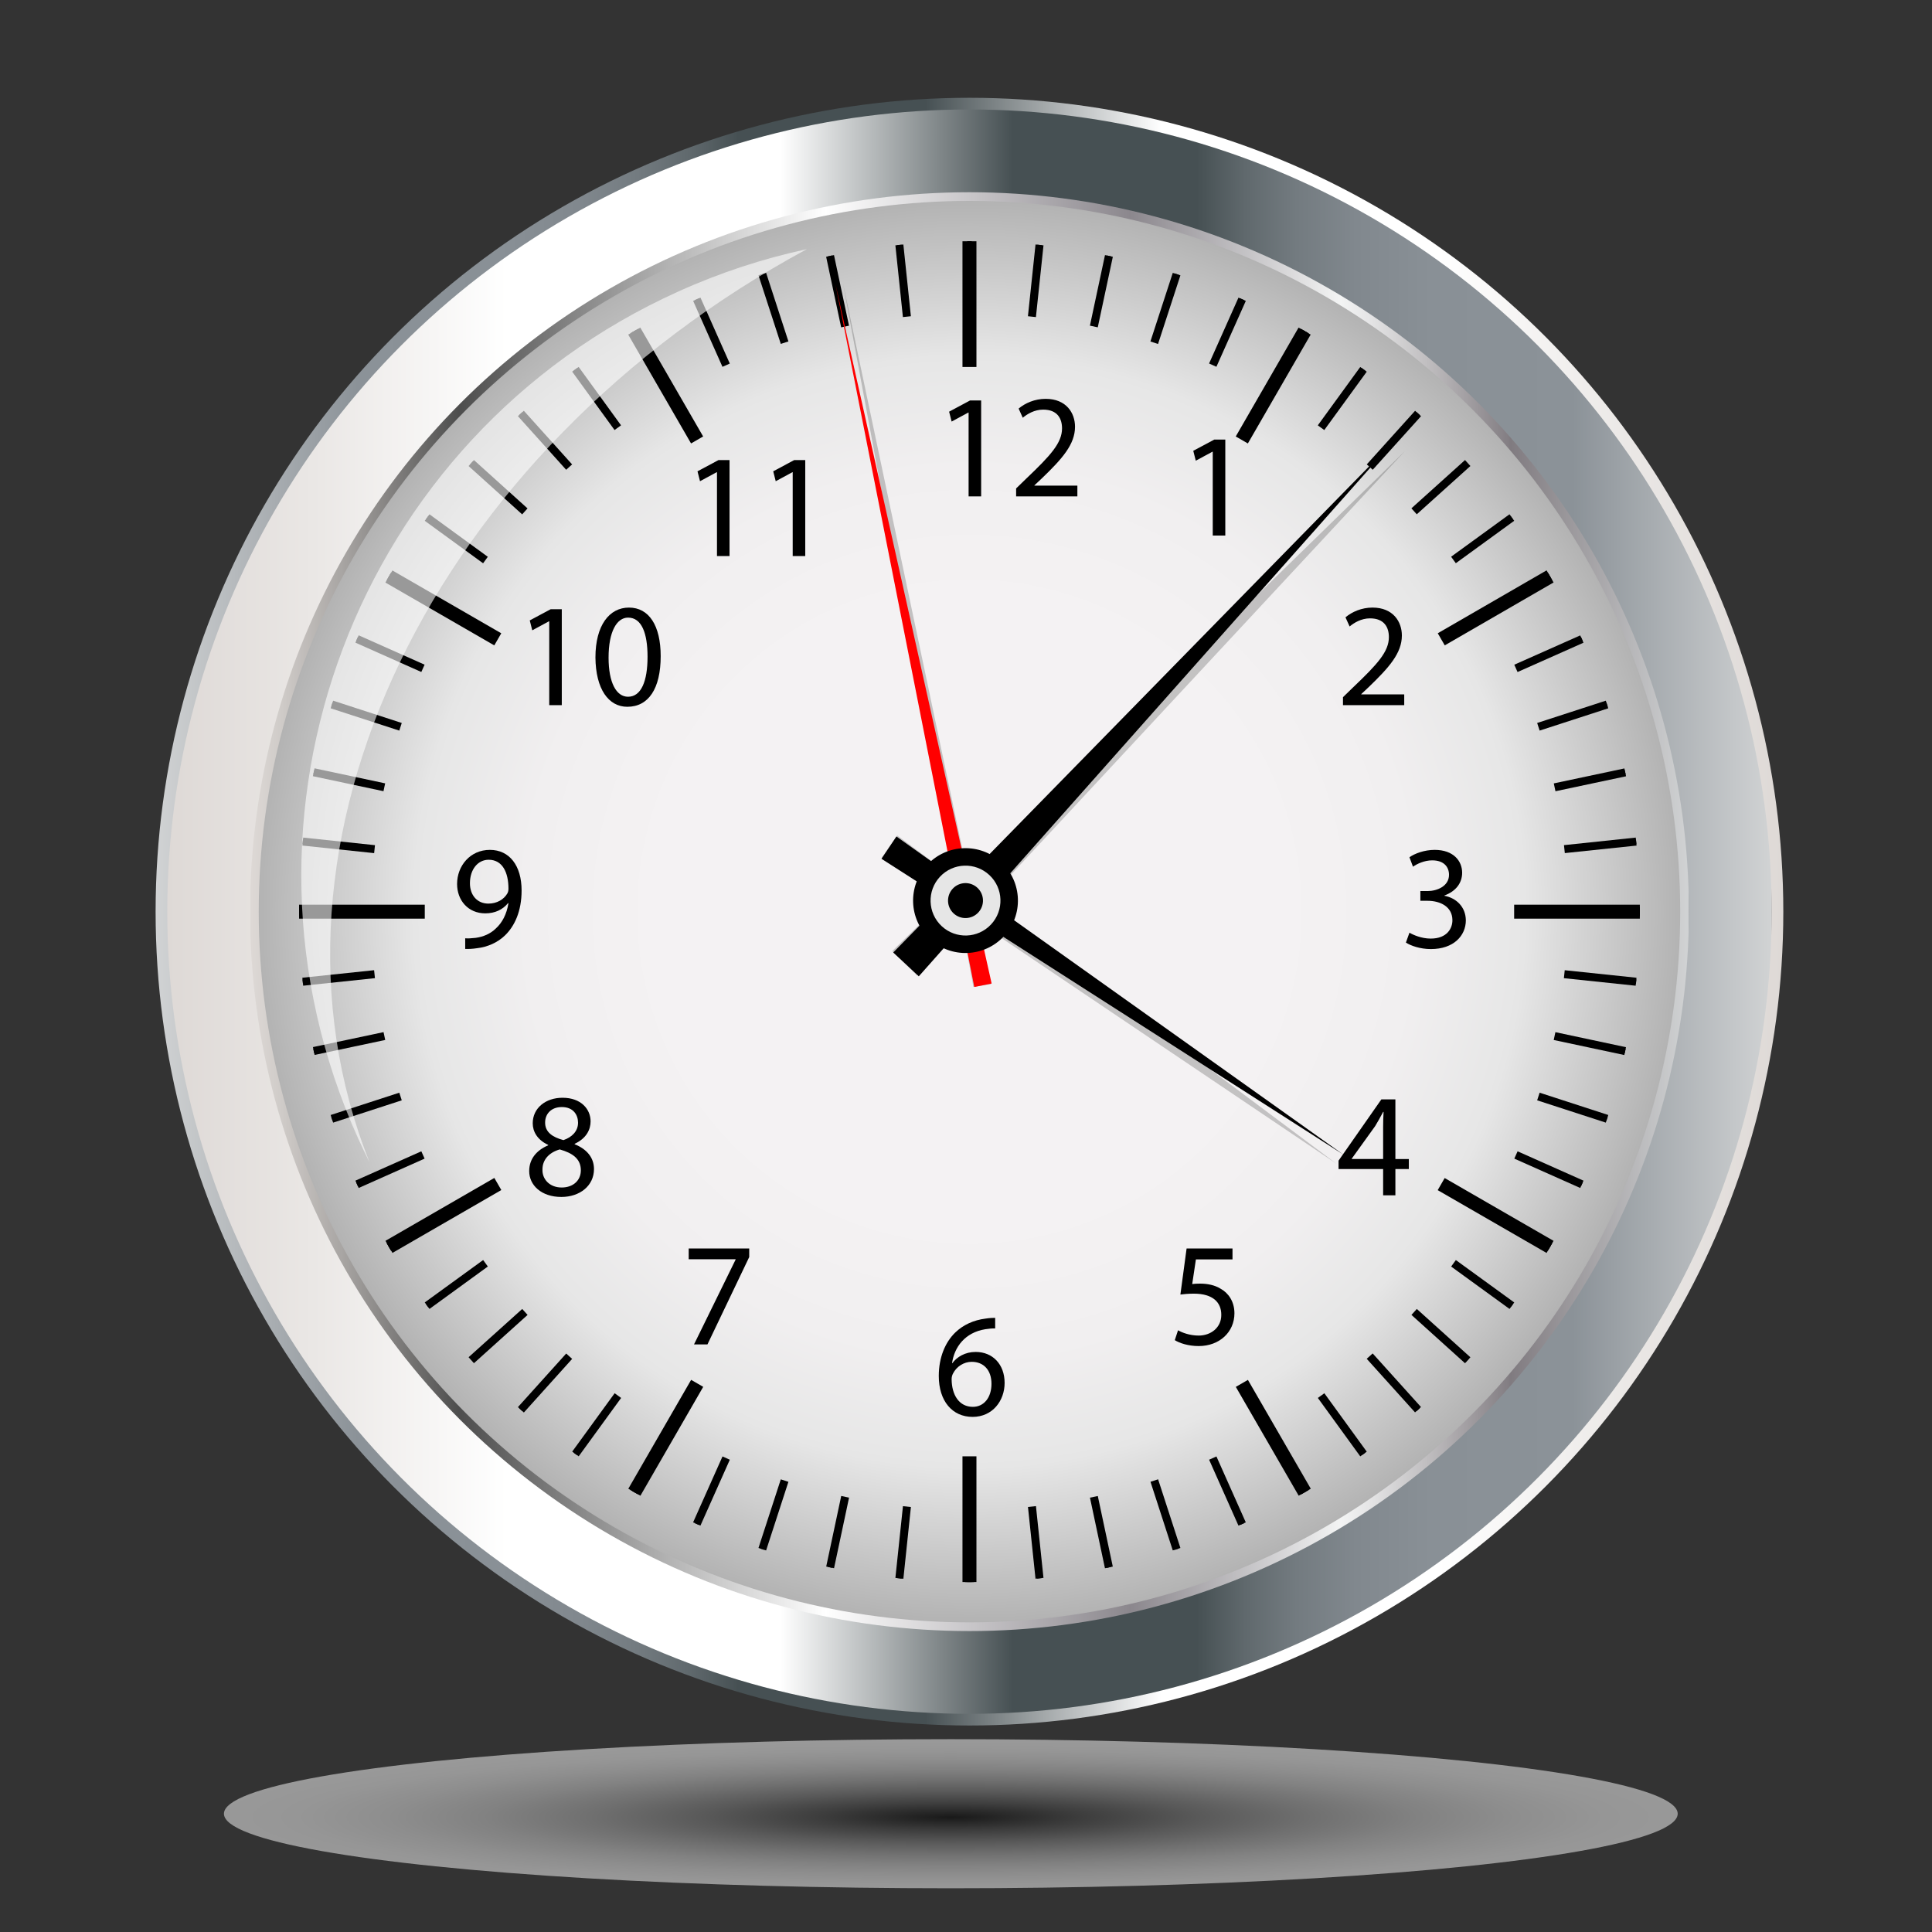 <svg xmlns="http://www.w3.org/2000/svg" width="685" height="685" viewBox="0 0 685 685"><rect x="0" y="0" width="685" height="685" fill="#333333" stroke="none"/><radialGradient id="a" cx="364.625" cy="3068.465" r="224.718" gradientTransform="matrix(1.147 0 0 .118 -81.142 282.215)" gradientUnits="userSpaceOnUse"><stop offset="0"/><stop offset=".017" stop-color="#070707"/><stop offset=".179" stop-color="#484848"/><stop offset=".34" stop-color="gray"/><stop offset=".494" stop-color="#ADADAD"/><stop offset=".64" stop-color="#D1D1D1"/><stop offset=".777" stop-color="#EAEAEA"/><stop offset=".901" stop-color="#FAFAFA"/><stop offset="1" stop-color="#FFF"/></radialGradient><ellipse opacity=".5" fill="url(#a)" cx="337.118" cy="643.066" rx="257.719" ry="26.433"/><linearGradient id="b" gradientUnits="userSpaceOnUse" x1="55.17" y1="323.231" x2="632.283" y2="323.231"><stop offset="0" stop-color="#A7A9AC"/><stop offset="0" stop-color="#D1D3D4"/><stop offset=".124" stop-color="#8B9298"/><stop offset=".212" stop-color="#899096"/><stop offset=".259" stop-color="#81888E"/><stop offset=".296" stop-color="#737B80"/><stop offset=".328" stop-color="#60696D"/><stop offset=".356" stop-color="#485255"/><stop offset=".358" stop-color="#465053"/><stop offset=".473" stop-color="#465053"/><stop offset=".618" stop-color="#FFF"/><stop offset=".642" stop-color="#FFF"/><stop offset=".788" stop-color="#FFF"/><stop offset=".909" stop-color="#EAE7E5"/><stop offset="1" stop-color="#DED9D6"/><stop offset="1" stop-color="#E5E2DF"/></linearGradient><circle fill="url(#b)" cx="343.727" cy="323.23" r="288.557"/><linearGradient id="c" gradientUnits="userSpaceOnUse" x1="59.31" y1="323.232" x2="628.143" y2="323.232"><stop offset="0" stop-color="#E5E2DF"/><stop offset="0" stop-color="#DED9D6"/><stop offset=".091" stop-color="#EAE7E5"/><stop offset=".212" stop-color="#FFF"/><stop offset=".358" stop-color="#FFF"/><stop offset=".382" stop-color="#FFF"/><stop offset=".527" stop-color="#465053"/><stop offset=".642" stop-color="#465053"/><stop offset=".644" stop-color="#485255"/><stop offset=".672" stop-color="#60696D"/><stop offset=".704" stop-color="#737B80"/><stop offset=".741" stop-color="#81888E"/><stop offset=".788" stop-color="#899096"/><stop offset=".876" stop-color="#8B9298"/><stop offset="1" stop-color="#D1D3D4"/><stop offset="1" stop-color="#A7A9AC"/></linearGradient><circle fill="url(#c)" cx="343.727" cy="323.23" r="284.416"/><linearGradient id="d" gradientUnits="userSpaceOnUse" x1="88.653" y1="323.232" x2="598.8" y2="323.232"><stop offset="0" stop-color="#E5E2DF"/><stop offset="0" stop-color="#DED9D6"/><stop offset=".022" stop-color="#CFCBC8"/><stop offset=".064" stop-color="#A8A5A3"/><stop offset=".121" stop-color="#6A6968"/><stop offset=".145" stop-color="#4D4D4D"/><stop offset=".4" stop-color="#FFF"/><stop offset=".612" stop-color="#8B878D"/><stop offset=".758" stop-color="#F3F4F4"/><stop offset=".778" stop-color="#E5E5E6"/><stop offset=".818" stop-color="#C0BEC0"/><stop offset=".873" stop-color="#858085"/><stop offset=".876" stop-color="#807B80"/><stop offset="1" stop-color="#D1D3D4"/><stop offset="1" stop-color="#A7A9AC"/></linearGradient><circle fill="url(#d)" cx="343.727" cy="323.23" r="255.073"/><radialGradient id="e" cx="343.727" cy="323.231" r="251.992" gradientUnits="userSpaceOnUse"><stop offset=".436" stop-color="#F4F2F3"/><stop offset=".625" stop-color="#F1EFF0"/><stop offset=".769" stop-color="#E7E7E7"/><stop offset=".782" stop-color="#E6E6E6"/><stop offset="1" stop-color="#B3B3B3"/></radialGradient><circle fill="url(#e)" cx="343.727" cy="323.23" r="251.991"/><path d="M341.25 85.545h4.952v44.566h-4.95zM341.25 516.35h4.952v44.566h-4.95zM222.734 118.63l4.288-2.476 22.283 38.595-4.288 2.474zM438.164 491.724l4.288-2.477 22.296 38.59-4.288 2.476zM136.65 206.547l2.477-4.29 38.6 22.278-2.477 4.29zM509.743 421.97l2.475-4.29 38.605 22.27-2.475 4.29zM106.042 320.755h44.565v4.95h-44.565zM536.847 320.755h44.566v4.95h-44.566zM139.148 444.223l-2.476-4.288 38.595-22.288 2.476 4.288zM512.246 228.817l-2.48-4.29 38.585-22.3 2.48 4.29zM227.06 530.315l-4.29-2.475 22.27-38.604 4.29 2.475zM442.434 157.23l-4.292-2.477 22.27-38.603 4.292 2.476z"/><path d="M342.076 531.205h3.3v29.71h-3.3zM223.472 118.21l2.86-1.652 14.855 25.733-2.86 1.652zM446.267 504.197l2.858-1.65 14.862 25.725-2.858 1.652zM137.06 205.83l1.648-2.86 25.737 14.847-1.65 2.86zM523.008 428.643l1.652-2.86 25.725 14.86-1.652 2.86zM106.04 321.577h29.713v3.304H106.04zM551.702 321.58h29.71v3.3h-29.71zM138.692 443.51l-1.652-2.86 25.723-14.87 1.652 2.858zM524.64 220.66l-1.653-2.86 25.73-14.857 1.65 2.86zM226.326 529.873l-2.86-1.65 14.85-25.737 2.86 1.65zM449.154 143.92l-2.858-1.65 14.867-25.723 2.858 1.65zM342.932 85.543h1.59V99.85h-1.59z"/><path d="M342.932 546.61h1.59v14.306h-1.59zM318.09 86.93l1.58-.165 1.482 14.227-1.58.165zM366.27 545.47l1.583-.164 1.483 14.23-1.585.165zM298.06 104.567l-1.554.328L293.53 90.9l1.557-.327M393.922 555.557l-1.555.33-2.97-13.995 1.55-.326M269.525 97.42l1.51-.49 4.404 13.61-1.51.49zM417.933 549.04l-1.514.487L412 535.92l1.51-.487M246.327 106.403l1.45-.647 5.825 13.068-1.45.646zM441.127 540.046l-1.453.642-5.816-13.07 1.453-.64M232.725 129.377l-1.377.8-7.153-12.395 1.378-.792M454.734 517.054l1.378-.793 7.136 12.4-1.378.793zM213.068 142.044l-1.283.935-8.41-11.58 1.288-.93M484.08 515.06l-1.29.928-8.405-11.575 1.287-.932M184.092 147.117l1.18-1.064 9.577 10.632-1.18 1.063zM503.36 499.336l-1.182 1.06-9.572-10.634 1.183-1.06M166.563 164.78l1.064-1.18 10.636 9.57-1.064 1.183zM509.185 473.275l1.067-1.18 10.608 9.598-1.068 1.18zM150.964 184.15l.934-1.287 11.576 8.41-.934 1.287zM536.487 462.3l-.937 1.28-11.572-8.408.934-1.288M150.67 210.852l-.793 1.375-12.393-7.157.8-1.375M549.968 441.39l-.8 1.374-12.386-7.16.796-1.375M126.25 227.275l.645-1.45 13.073 5.816-.645 1.452zM561.19 419.184l-.65 1.45-13.07-5.826.65-1.45M117.426 250.533l.492-1.51 13.608 4.428-.49 1.512zM570.028 395.93l-.496 1.508-13.606-4.426.496-1.51M111.067 274.58l.33-1.556 13.998 2.972-.33 1.556zM576.387 371.873l-.334 1.554-13.996-2.98.336-1.552M121.653 299.09l-.168 1.58-14.23-1.5.17-1.577M580.197 347.288l-.17 1.577-14.23-1.497.17-1.58M120.347 322.438l-.003 1.583h-14.308l.004-1.587M581.418 322.438l-.005 1.588-14.31-.003.005-1.587M121.488 345.79l.162 1.578-14.228 1.495-.162-1.58M580.033 297.598l.16 1.577-14.23 1.497-.16-1.585M125.065 368.895l.326 1.553-13.995 2.977-.325-1.557M576.058 273.037l.325 1.554-13.997 2.977-.323-1.56M131.036 391.5l.487 1.512-13.607 4.422-.49-1.51M569.54 249.025l.486 1.51-13.61 4.423-.484-1.515M139.338 413.357l.64 1.454-13.07 5.82-.642-1.45M560.546 225.83l.642 1.45-13.074 5.822-.64-1.458M149.88 434.23l.788 1.378-12.39 7.15-.79-1.375M549.175 203.698l.79 1.377-12.393 7.153-.786-1.38M151.89 463.578l-.93-1.287 11.603-8.368.93 1.288zM535.556 182.88l.93 1.285-11.58 8.41-.927-1.294M193.668 488.698l1.176 1.067-9.574 10.63-1.18-1.064M502.185 146.064l1.175 1.064-9.578 10.632-1.175-1.07M211.785 503.48l1.283.936-8.41 11.572-1.285-.934M482.796 130.47l1.283.935-8.415 11.575-1.28-.94M231.35 516.282l1.372.8-7.156 12.386-1.373-.795M461.887 116.988l1.373.798-7.157 12.39-1.374-.803M252.144 526.972l1.45.65-5.822 13.066-1.45-.65M439.68 105.768l1.447.65-5.822 13.07-1.448-.656M271.03 549.524l-1.508-.493 4.444-13.596 1.51.493zM416.424 96.932l1.51.495-4.428 13.604-1.51-.497M295.07 555.892l-1.55-.33 2.976-13.992 1.55.33zM392.373 90.57l1.55.336-2.98 13.993-1.55-.338M319.587 545.3l1.58.17-1.5 14.225-1.58-.17M367.785 86.76l1.58.173-1.502 14.226-1.58-.174"/><path d="M342.304 535.332h2.844v25.584h-2.844zM317.46 86.98l2.83-.298 2.67 25.443-2.83.297zM364.472 534.3L367.3 534l2.67 25.443-2.827.297zM292.913 91.04l2.782-.592 5.324 25.024-2.783.592zM386.45 531.004l2.78-.59 5.317 25.024-2.78.59zM268.925 97.606l2.704-.88 7.91 24.33-2.704.88zM407.91 525.372l2.703-.878 7.9 24.334-2.703.878zM245.757 106.682l2.6-1.156 10.396 23.377-2.598 1.156zM428.697 517.55l2.596-1.158 10.407 23.37-2.596 1.157zM223.666 118.1l2.462-1.42 12.777 22.166-2.462 1.42zM448.593 507.615l2.464-1.42 12.77 22.173-2.464 1.42zM202.867 131.763l2.3-1.67 15.024 20.708-2.3 1.67zM467.254 495.652l2.3-1.67 15.03 20.706-2.3 1.67zM183.62 147.54l2.113-1.9 17.113 19.017-2.112 1.9zM484.578 481.77l2.11-1.904 17.134 19.003-2.11 1.903zM166.14 165.235l1.903-2.11 18.996 17.137-1.904 2.11zM500.435 466.206l1.904-2.11 18.998 17.135-1.905 2.112zM150.6 184.652l1.673-2.298 20.682 15.06-1.672 2.297zM514.51 449.06l1.67-2.3 20.705 15.034-1.67 2.3z"/><g><path d="M137.187 205.608l1.422-2.46 22.145 12.814-1.422 2.458zM526.69 430.527l1.423-2.463 22.15 12.806-1.424 2.463z"/></g><g><path d="M150.542 235.664l-1.158 2.593-23.374-10.404 1.158-2.6M561.44 418.607l-1.157 2.598-23.372-10.41 1.158-2.593"/></g><g><path d="M142.447 256.337l-.88 2.7-24.333-7.905.88-2.705M570.22 395.327l-.88 2.702-24.334-7.907.88-2.7"/></g><g><path d="M136.558 277.743l-.594 2.777-25.026-5.317.592-2.783M550.88 368.733l.593-2.777 25.023 5.332-.592 2.777z"/></g><g><path d="M107.207 299.795l.298-2.823 25.446 2.69-.297 2.822zM554.486 346.82l.297-2.827 25.445 2.67-.296 2.828z"/></g><g><path d="M131.627 321.81l-.002 2.84H106.04v-2.844M555.827 321.81h25.586v2.84h-25.586z"/></g><g><path d="M132.64 343.987l.296 2.824-25.445 2.678-.295-2.83M579.962 296.97l.297 2.83-25.447 2.672-.296-2.824"/></g><g><path d="M111.547 374.03l-.59-2.778 25.03-5.307.59 2.778zM551.498 280.54l-.59-2.78 25.027-5.308.59 2.78z"/></g><g><path d="M118.114 398.032l-.878-2.7 24.334-7.91.877 2.7zM569.34 248.43l.878 2.704-24.33 7.902-.88-2.7"/></g><g><path d="M149.387 408.202l1.154 2.592-23.373 10.41-1.157-2.6M538.056 238.274l-1.155-2.597 23.377-10.395 1.155 2.597z"/></g><g><path d="M159.333 428.05l1.42 2.46-22.16 12.794-1.42-2.466M528.123 218.44l-1.423-2.46 22.15-12.8 1.424 2.46z"/></g><g><path d="M171.3 446.752l1.667 2.295-20.697 15.04-1.673-2.302M516.17 199.69l-1.673-2.3 20.696-15.043 1.672 2.3z"/></g><g><path d="M185.156 464.1l1.9 2.107-19.014 17.122-1.902-2.117M502.323 182.346l-1.903-2.113 19.012-17.122 1.903 2.115z"/></g><g><path d="M200.75 479.9l2.11 1.9-17.12 19.015-2.115-1.905M486.71 166.555l-2.113-1.904 17.13-19.004 2.112 1.904z"/></g><g><path d="M205.178 516.34l-2.297-1.67 15.044-20.695 2.298 1.67zM469.532 152.482l-2.3-1.673 15.048-20.69 2.3 1.672z"/></g><g><path d="M226.13 529.768l-2.46-1.42 12.796-22.157 2.46 1.42zM451.01 140.277l-2.465-1.424 12.8-22.15 2.464 1.423z"/></g><g><path d="M248.34 540.914l-2.595-1.157 10.423-23.365 2.594 1.157zM431.284 130.043l-2.598-1.16 10.425-23.362 2.6 1.16z"/></g><g><path d="M276.834 524.512l2.7.877-7.905 24.33-2.708-.88M410.59 121.957l-2.706-.88 7.928-24.327 2.705.882z"/></g><g><path d="M295.715 556.015l-2.777-.59 5.323-25.022 2.778.59zM389.22 116.058l-2.785-.594 5.344-25.018 2.783.595z"/></g><g><path d="M320.144 534.02l2.823.298-2.673 25.444-2.83-.3M367.29 112.425l-2.832-.3 2.692-25.442 2.83.3z"/></g><g><path opacity=".2" d="M498.18 159.872L316.322 337.227l8.862 8.652"/><path d="M494.398 156.19L316.7 337.712l9.062 8.446"/></g><g><path opacity=".2" d="M298.885 100.42l46.235 249.474 6.206-.93"/><path fill="#F00" d="M296.243 100.824L345.44 349.93l6.15-1.212"/></g><g><path opacity=".2" d="M473.962 412.684L318.15 296.234l-5.48 7.78"/><path d="M476.29 409.366L317.828 296.58l-5.3 7.908"/></g><path d="M355.92 331.98c-7 7.508-18.76 7.92-26.272.92-7.504-6.995-7.913-18.758-.914-26.267 7-7.506 18.757-7.92 26.265-.92 7.507 7 7.92 18.76.92 26.266z"/><path fill="#E6E6E6" d="M351.39 327.753c-4.665 5.005-12.506 5.282-17.514.615-5.002-4.665-5.276-12.507-.612-17.51 4.666-5 12.506-5.28 17.51-.613 5.01 4.664 5.28 12.505.615 17.508z"/><path d="M346.856 323.53c-2.334 2.504-6.253 2.646-8.76.31-2.5-2.333-2.634-6.252-.3-8.756 2.338-2.51 6.25-2.64 8.75-.31 2.51 2.336 2.647 6.25.31 8.756z"/><g><path d="M429.986 160.153h-.104l-5.914 3.192-.89-3.507 7.432-3.978h3.926v34.02h-4.45v-29.727z"/></g><g><path d="M254.21 167.422h-.105l-5.914 3.193-.89-3.507 7.433-3.978h3.925v34.02h-4.45v-29.728zM281.057 167.422h-.104l-5.914 3.193-.89-3.507 7.43-3.978h3.926v34.02h-4.45v-29.728z"/></g><g><path d="M436.993 446.53h-12.98l-1.308 8.74c.785-.105 1.518-.158 2.773-.158 2.67 0 5.234.523 7.328 1.832 2.67 1.466 4.867 4.45 4.867 8.688 0 6.646-5.286 11.62-12.666 11.62-3.716 0-6.804-1.048-8.48-2.095l1.152-3.507c1.412.837 4.186 1.884 7.326 1.884 4.292 0 8.06-2.826 8.008-7.38 0-4.395-2.983-7.483-9.734-7.483-1.99 0-3.507.158-4.764.314l2.198-16.33h16.277v3.875z"/></g><g><path d="M265.64 442.656v3.035l-14.813 30.985h-4.763l14.76-30.094v-.104H244.18v-3.82h21.46z"/></g><g><path d="M352.84 471.013c-.94-.053-2.145.052-3.453.262-7.275 1.15-11.043 6.385-11.83 12.037h.106c1.622-2.198 4.5-3.978 8.27-3.978 6.02 0 10.258 4.396 10.258 10.99 0 6.28-4.238 12.04-11.356 12.04-7.223 0-11.985-5.654-11.985-14.5 0-6.698 2.354-11.984 5.756-15.334 2.826-2.773 6.594-4.5 10.886-5.024 1.36-.21 2.513-.262 3.35-.262v3.77zm-1.308 19.627c0-4.868-2.773-7.8-7.013-7.8-2.775 0-5.392 1.676-6.648 4.19-.262.52-.47 1.15-.47 1.987.05 5.6 2.668 9.787 7.535 9.787 3.926 0 6.595-3.297 6.595-8.164z"/></g><g><path d="M343.42 146.276h-.104l-5.914 3.192-.89-3.507 7.432-3.977h3.926v34.02h-4.45v-29.727zM360.27 176.004v-2.826l3.612-3.507c8.688-8.268 12.666-12.665 12.666-17.793 0-3.455-1.622-6.647-6.7-6.647-3.087 0-5.65 1.57-7.222 2.878l-1.466-3.245c2.304-1.936 5.705-3.454 9.578-3.454 7.327 0 10.415 5.023 10.415 9.89 0 6.28-4.553 11.358-11.724 18.267l-2.67 2.512v.103h15.23v3.82h-21.72z"/></g><g><path d="M476.16 250.016v-2.826l3.61-3.507c8.69-8.27 12.666-12.666 12.666-17.794 0-3.456-1.622-6.648-6.7-6.648-3.087 0-5.65 1.57-7.222 2.878l-1.465-3.245c2.302-1.936 5.704-3.454 9.576-3.454 7.328 0 10.416 5.025 10.416 9.893 0 6.28-4.554 11.357-11.724 18.266l-2.67 2.51v.105h15.23v3.82H476.16z"/></g><g><path d="M194.736 220.288h-.104l-5.914 3.192-.89-3.507 7.432-3.978h3.925v34.02h-4.45v-29.727zM234.25 232.64c0 11.566-4.345 17.952-11.83 17.952-6.646 0-11.2-6.228-11.305-17.48 0-11.463 4.972-17.69 11.88-17.69 7.12-.002 11.254 6.384 11.254 17.218zm-18.476.523c0 8.845 2.72 13.87 6.908 13.87 4.658 0 6.91-5.496 6.91-14.185 0-8.374-2.094-13.87-6.91-13.87-3.977 0-6.908 4.92-6.908 14.185z"/></g><g><path d="M490.396 423.81v-9.315H474.59v-2.983l15.178-21.72h4.973v21.145h4.764v3.56h-4.763v9.315h-4.344zm0-12.874V399.58c0-1.78.053-3.56.157-5.34h-.157c-1.047 1.99-1.884 3.455-2.826 5.025l-8.32 11.566v.105h11.146z"/></g><g><path d="M194.324 405.91c-3.82-1.778-5.443-4.71-5.443-7.64 0-5.392 4.555-9.055 10.573-9.055 6.595 0 9.944 4.082 9.944 8.374 0 2.877-1.465 6.018-5.652 7.954v.157c4.24 1.676 6.856 4.71 6.856 8.793 0 5.967-5.076 9.893-11.565 9.893-7.118 0-11.41-4.188-11.41-9.16 0-4.29 2.564-7.38 6.75-9.158l-.05-.157zm11.62 9.056c0-4.083-2.88-6.124-7.485-7.433-3.98 1.15-6.125 3.82-6.125 7.066-.157 3.4 2.46 6.437 6.804 6.437 4.133 0 6.803-2.565 6.803-6.07zm-12.667-17.01c-.052 3.4 2.564 5.233 6.49 6.28 2.93-.994 5.182-3.088 5.182-6.176 0-2.722-1.624-5.548-5.758-5.548-3.82 0-5.915 2.512-5.915 5.444z"/></g><g><path d="M499.727 330.688c1.31.785 4.292 2.094 7.537 2.094 5.86 0 7.746-3.716 7.693-6.595-.053-4.763-4.344-6.804-8.793-6.804H503.6v-3.455h2.564c3.35 0 7.59-1.727 7.59-5.757 0-2.72-1.728-5.128-5.967-5.128-2.722 0-5.34 1.204-6.805 2.25l-1.256-3.35c1.832-1.308 5.286-2.617 8.95-2.617 6.7 0 9.734 3.978 9.734 8.112 0 3.56-2.146 6.542-6.28 8.06v.104c4.187.786 7.536 3.926 7.59 8.69 0 5.442-4.293 10.205-12.405 10.205-3.82 0-7.17-1.204-8.845-2.303l1.257-3.504z"/></g><g><path d="M164.94 332.677c.996.105 2.147 0 3.717-.157 2.67-.367 5.182-1.413 7.118-3.297 2.25-2.04 3.873-5.024 4.5-9.002h-.156c-1.885 2.304-4.606 3.612-8.06 3.612-6.072 0-9.997-4.606-9.997-10.416 0-6.438 4.658-12.09 11.62-12.09s11.252 5.6 11.252 14.393c0 7.43-2.512 12.665-5.862 15.91-2.617 2.564-6.23 4.134-9.892 4.553-1.674.262-3.14.314-4.238.262v-3.768zm1.676-19.522c0 4.24 2.564 7.223 6.542 7.223 3.088 0 5.496-1.518 6.7-3.56.26-.47.418-.94.418-1.727 0-5.808-2.146-10.257-7.013-10.257-3.873 0-6.647 3.455-6.647 8.322z"/></g><path opacity=".6" fill="#FFF" d="M286.11 88.318c-15.37 3.322-30.63 8.287-45.544 15.01-114.277 51.52-165.15 185.927-113.63 300.206 1.31 2.906 2.69 5.76 4.105 8.583-45.17-113.25 22.365-252.08 155.07-323.8z"/></svg>